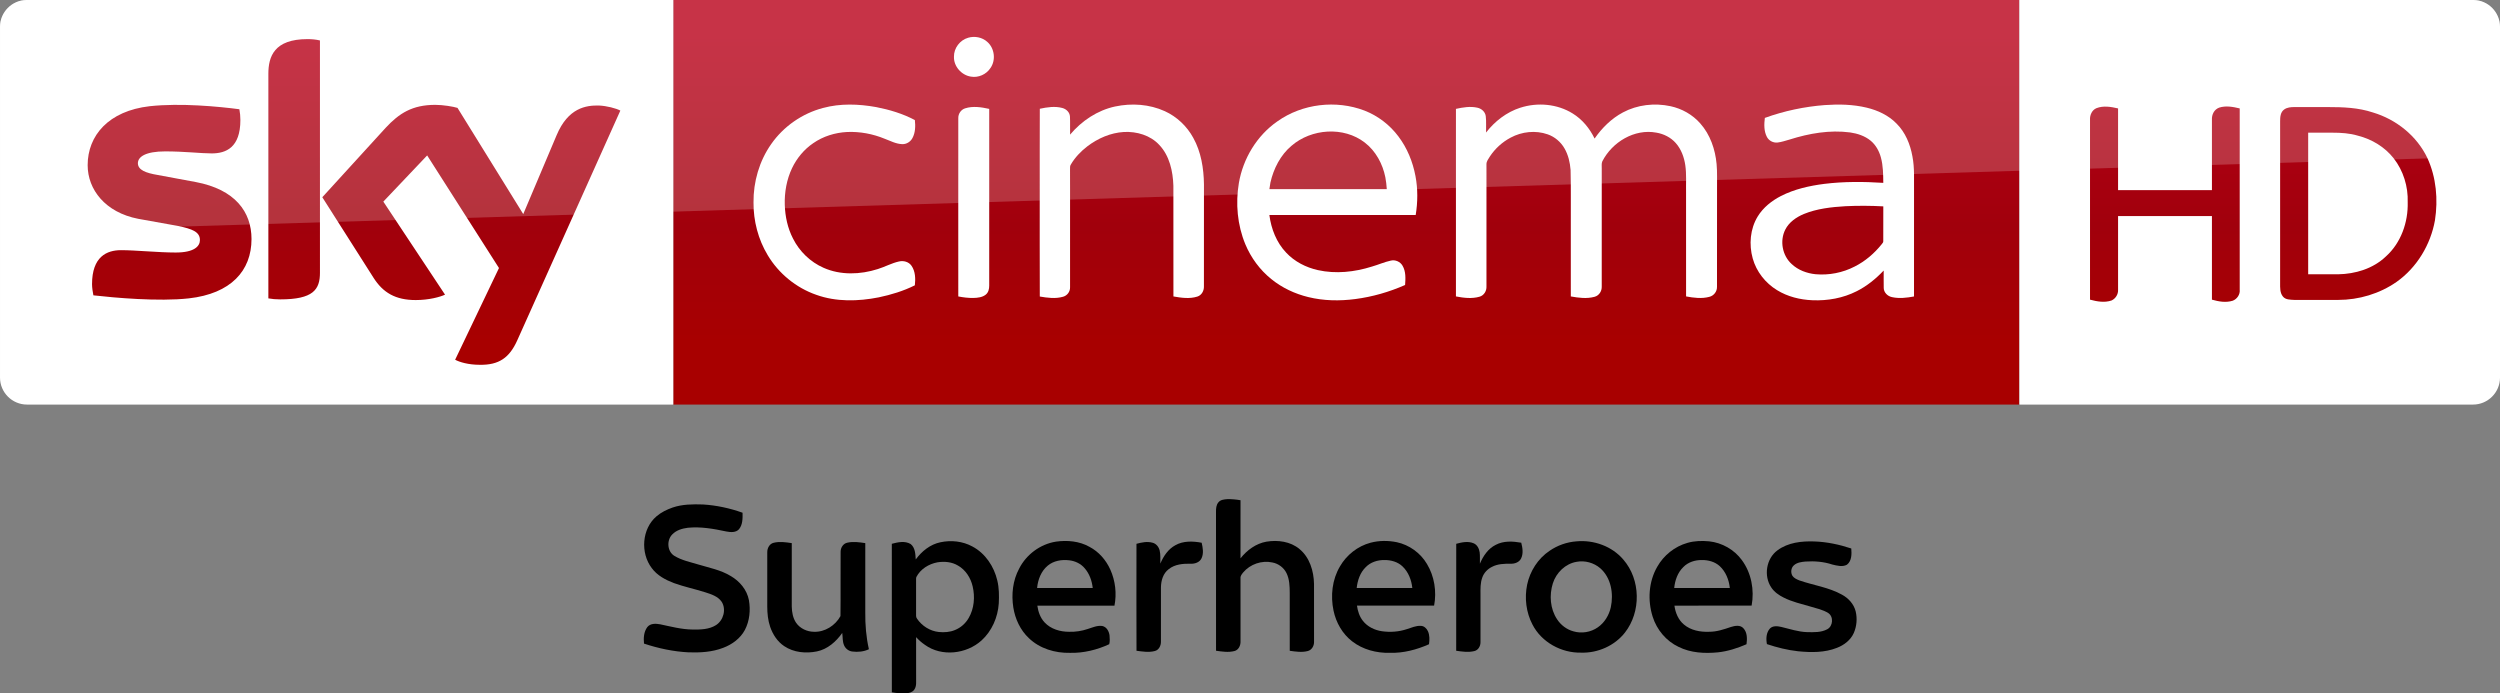 <?xml version="1.0" encoding="UTF-8"?>
<svg id="svg68" width="2317.8pt" height="642.75pt" version="1.1" viewBox="0 0 2317.8 642.75" xmlns="http://www.w3.org/2000/svg" xmlns:cc="http://creativecommons.org/ns#" xmlns:dc="http://purl.org/dc/elements/1.1/" xmlns:rdf="http://www.w3.org/1999/02/22-rdf-syntax-ns#" xmlns:xlink="http://www.w3.org/1999/xlink">
 <rect x="0" y="0" width="2317.8" height="642.75" fill="#808080" stroke="none"/>
 <defs id="defs72">
  <linearGradient id="linearGradient4591" x1="-8600.5" x2="-8600.5" y1="-4687.6" y2="-4591.4" gradientTransform="matrix(-2.981 0 0 -2.981 -24493 -13655)" gradientUnits="userSpaceOnUse">
   <stop id="stop2-7" stop-color="#a80000" offset="0"/>
   <stop id="stop4555" stop-color="#a1000c" offset=".381"/>
   <stop id="stop4-8" stop-color="#b90019" offset="1"/>
  </linearGradient>
 </defs>
 <g id="#000000ff" transform="matrix(.751 0 0 .751 557.95 402.47)">
  <path id="path2-4" d="m761.18 84.25c2.54-3.22 6.97-3.66 10.78-3.94 5.54-0.16 11.09 0.37 16.54 1.32-0.01 23.91 0.02 47.81-0.02 71.72 7.98-10.1 19.13-18.32 32.01-20.57 13.99-2.31 29.57-0.31 40.74 9.04 12.68 10.35 17.7 27.27 18 43.11 0.05 23.7 0 47.39 0.03 71.08 0.29 4.94-2.52 10.32-7.49 11.71-7.35 2.04-15.09 0.78-22.5-0.22-0.04-23.84-0.02-47.67-0.01-71.51-0.06-8.22-0.3-16.81-3.98-24.35-3.31-6.8-9.97-11.77-17.39-13.17-13.12-2.9-27.55 2.07-36.16 12.36-1.61 2.08-3.59 4.31-3.25 7.14 0.05 26 0 52.01 0.03 78.01 0.17 4.95-2.42 10.58-7.59 11.83-7.42 1.88-15.2 0.71-22.65-0.38-0.07-57.16 0.02-114.33-0.04-171.49-0.06-4.03 0.22-8.46 2.95-11.69z"/>
  <path id="path4" d="m87.37 90.65c12.05-4.12 24.97-4.2 37.55-3.79 16.66 1.03 33.13 4.57 48.83 10.2 0.14 6.92 0.24 14.69-4.38 20.36-3.92 4.37-10.43 3.79-15.65 2.79-15.62-3.31-31.6-6.23-47.62-4.58-6.95 0.89-14.23 3.03-19.18 8.27-7.11 7.2-6.24 21.12 2.71 26.45 9.01 5.48 19.49 7.58 29.46 10.6 13.5 4.07 27.71 6.74 39.91 14.16 11.16 6.37 20.19 17.1 22.61 29.93 2.11 12.28 0.86 25.48-4.95 36.63-5.59 10.54-15.74 18-26.76 22.13-13.58 5.31-28.42 6.1-42.85 5.62-18.71-0.95-37.19-4.9-54.96-10.79-0.76-6.92-0.21-14.63 4.07-20.39 3.75-4.73 10.47-4.45 15.83-3.45 13.2 2.77 26.37 6.32 39.94 6.46 9.83 0.15 20.42-0.02 29-5.44 9.24-5.87 12.98-19.41 7.03-28.82-4.61-6.77-12.85-9.3-20.26-11.71-12.84-4.08-26.09-6.81-38.77-11.4-10.31-3.93-20.64-9.38-27.27-18.48-14.24-18.64-12.28-48.52 5.86-63.93 5.78-4.94 12.72-8.33 19.85-10.82z"/>
  <path id="path6" d="m418.16 133.49c13.14-2.78 27.31-1.29 39.19 5.17 16.04 8.4 26.84 24.7 30.9 42.08 2.24 9.21 2.28 18.77 1.82 28.19-1.13 17.16-8.48 34.16-21.29 45.8-18.59 16.8-49.23 20.44-69.91 5.41-3.99-2.72-7.65-5.92-10.87-9.51 0.02 18.45-0.04 36.9 0.03 55.35 0.12 3.35-0.34 6.9-2.42 9.66-2.16 3.02-6.04 4.01-9.56 4.27-6.02 0.38-12.06-0.15-18-1.14-0.1-61.12-0.05-122.25-0.03-183.37 7.48-1.98 16.18-3.91 23.24 0.29 5.67 4.49 5.88 12.44 6.29 19.06 7.43-10.18 18.04-18.74 30.61-21.26m-3.9 24.81c-10.63 2.02-20.82 8.24-25.88 18.02-0.62 1.47-0.33 3.13-0.41 4.68 0.05 13.35 0.05 26.69 0 40.04 0.06 2.3-0.38 4.88 1.18 6.82 6.05 8.99 16.09 15.3 26.9 16.43 6.67 0.65 13.6 0.24 19.85-2.39 7.18-2.84 13.24-8.25 17.05-14.95 6.78-11.65 7.91-25.99 4.87-38.96-2.4-10.45-8.65-20.34-18.12-25.7-7.56-4.58-16.86-5.37-25.44-3.99z"/>
  <path id="path8" d="m560.53 132.76c13.98-1.98 28.95-0.69 41.43 6.36 11.57 6.02 20.51 16.37 25.83 28.18 6.19 13.84 8.04 29.6 5.09 44.48-31.74-0.06-63.48-0.02-95.22-0.01 1.06 7.52 3.68 15.07 8.97 20.7 7.69 8.27 19.35 11.63 30.38 11.56 7.76 0.24 15.51-0.98 22.86-3.45 5.84-1.81 11.74-4.63 18.01-3.71 5.43 1.16 8.41 6.82 8.95 11.95 0.25 3.49 0.53 7.13-0.41 10.54-15.08 6.99-31.72 11.07-48.4 10.66-18.34 0.44-37.45-5.23-50.83-18.17-10.54-9.89-16.92-23.65-19.17-37.81-2.54-16.21-0.67-33.45 7.2-48.01 8.79-17.36 26.05-30.2 45.31-33.27m-10.04 29.64c-8.17 6.74-12.13 17.27-13.11 27.58 22.9 0.05 45.79 0.01 68.68 0.02-0.97-8.76-3.97-17.46-9.78-24.21-4.74-5.81-11.97-9.22-19.35-10.02-9.2-1.12-19.18 0.55-26.44 6.63z"/>
  <path id="path10" d="m949.09 134.07c10.5-2.78 21.7-2.79 32.32-0.63 15.41 3.3 29.23 13.26 37.24 26.85 9.22 15.25 12.14 34 8.84 51.45-31.75 0.03-63.49 0-95.23 0.01 0.94 6.69 3.05 13.4 7.3 18.75 5.68 7.31 14.58 11.57 23.62 12.87 10.24 1.43 20.83 0.69 30.66-2.61 5.63-1.7 11.19-4.41 17.22-4.03 3.96 0.01 7.13 3.1 8.75 6.48 2.33 5.05 2.11 10.79 1.4 16.19-15.15 6.73-31.6 11.08-48.28 10.62-16.51 0.43-33.5-3.98-46.65-14.22-11.97-9.21-19.83-23.09-22.93-37.76-3.89-18.39-1.77-38.46 7.95-54.78 8.16-14.14 21.96-25 37.79-29.19m-5.94 30.11c-6.98 6.73-10.2 16.37-11.22 25.82 22.89-0.01 45.78 0.01 68.67-0.01-1.05-9.83-4.78-19.68-12.04-26.6-5.94-5.75-14.45-8.03-22.55-7.93-8.33-0.09-16.96 2.64-22.86 8.72z"/>
  <path id="path12" d="m1203.3 132.38c21.36-1.97 43.78 6.02 57.8 22.53 21.5 24.68 22.05 64.52 1.92 90.16-12.73 16.23-33.51 25.37-54.04 24.71-24.32 0.57-48.89-12.82-60.07-34.71-7.84-14.95-9.96-32.67-6.59-49.16 3.51-16.74 13.4-32.27 27.69-41.83 9.8-6.77 21.41-10.84 33.29-11.7m0.17 25.26c-13.86 2.31-25.16 13.32-29.37 26.51-4.61 14.59-3.4 31.56 5.22 44.48 4.64 7.11 11.84 12.58 20.07 14.82 10.12 3.05 21.56 1.16 30.21-4.92 8.28-5.74 13.82-14.91 16.01-24.66 3.65-16.79 0.4-36.62-13.07-48.34-7.89-6.76-18.84-9.78-29.07-7.89z"/>
  <path id="path14" d="m1340.3 134.26c8.66-2.53 17.82-2.71 26.76-1.89 15.88 1.7 30.95 10.22 40.36 23.17 11.74 15.92 15.63 36.89 12.04 56.19-31.77 0.05-63.53 0-95.29 0.03 1.19 8.74 4.75 17.54 11.69 23.29 8.54 7.25 20.18 9.42 31.1 8.96 9.32 0.08 18.21-2.95 26.92-5.91 4.96-1.55 11.55-2.82 15.46 1.6 4.88 5.25 4.69 13.04 3.82 19.7-11.22 4.89-23.05 8.71-35.26 10.02-16.39 1.59-33.65 0.73-48.62-6.76-15.27-7.2-26.9-21.15-31.96-37.19-6.4-20.11-5.06-43.11 5.56-61.58 8-14.23 21.67-25.21 37.42-29.63m-5.18 29.91c-6.98 6.73-10.28 16.36-11.23 25.83 22.89-0.01 45.78 0.01 68.67-0.01-1.04-10.05-5-20.09-12.51-27.05-5.96-5.4-14.19-7.59-22.09-7.48-8.32-0.07-16.97 2.61-22.84 8.71z"/>
  <path id="path16" d="m212.13 134.16c7.33-1.83 15.02-0.7 22.38 0.41-0.02 26.15 0 52.3-0.01 78.45 0.16 6.92 1.44 14.14 5.39 19.97 4.93 7.05 13.54 10.99 22.06 11.04 13.43 0.52 26.32-7.74 32.67-19.36 0.35-26.53-0.05-53.09 0.19-79.63 0.04-4.9 3.22-9.94 8.22-10.99 7.31-1.65 14.92-0.59 22.23 0.54-0.03 28.49 0 56.98-0.01 85.47-0.17 15.26 1.08 30.6 4.47 45.5-6.31 3.08-13.64 3.7-20.53 2.84-4.39-0.51-8.28-3.51-10.05-7.52-2.21-4.84-1.59-10.29-2.34-15.42-7.51 10.72-18.15 20.13-31.3 22.82-13.54 2.73-28.58 1.38-40.27-6.49-8.42-5.55-14.12-14.4-17.38-23.81-2.77-8.02-3.57-16.57-3.61-25.01 0.02-22.36 0-44.72 0.01-67.07-0.11-5 2.71-10.52 7.88-11.74z"/>
  <path id="path18" d="m660.04 135.42c6.47-1.75 13.4-3.23 20.01-1.3 4.39 1.15 7.51 5.15 8.6 9.42 1.33 5.33 0.72 10.87 0.86 16.31 3.86-9.08 9.64-17.88 18.54-22.67 9.84-5.58 21.71-5.12 32.48-3.07 1.48 6.25 2.7 13.25-0.2 19.28-2.33 4.94-8.21 6.88-13.33 6.62-9.38-0.19-19.59 0.6-27.18 6.75-6.85 5.13-9.41 13.99-9.55 22.21-0.05 22.37 0 44.73-0.02 67.09 0.14 4.87-2.39 10.39-7.44 11.7-7.43 1.99-15.24 0.69-22.73-0.28-0.16-44.01-0.08-88.04-0.04-132.06z"/>
  <path id="path20" d="m1054.8 135.41c6.92-1.88 14.63-3.55 21.52-0.62 4.41 1.84 6.72 6.6 7.39 11.1 0.6 4.68 0.17 9.41 0.31 14.11 3.98-9.48 10.13-18.69 19.63-23.34 9.63-5.12 20.99-4.43 31.41-2.6 1.64 6.36 2.83 13.55-0.3 19.66-2.37 4.59-7.88 6.47-12.77 6.29-7.81-0.05-16 0.12-23.07 3.87-5.45 2.67-9.91 7.35-11.94 13.11-2.49 6.7-2.26 13.97-2.22 21-0.01 19.69 0.02 39.38-0.01 59.07 0.02 4.73-2.9 9.81-7.78 10.82-7.29 1.78-14.91 0.62-22.22-0.42 0.05-44.01-0.05-88.03 0.05-132.05z"/>
  <path id="path22" d="m1451.4 143.45c12.99-9.68 29.89-11.5 45.61-10.93 15.5 0.53 30.81 3.81 45.49 8.68 0.55 6.84 0.64 15.39-5.34 20.01-5.58 3.09-12.33 1.16-18.15-0.21-10.61-3.54-21.96-4.41-33.07-3.67-4.93 0.45-10.26 1.13-14.13 4.49-3.76 3.16-4.42 9.16-1.89 13.26 1.99 2.83 5.33 4.24 8.43 5.52 17.44 6.08 36.3 8.5 52.61 17.59 8.08 4.35 14.78 11.69 16.98 20.74 2.08 8.79 1.28 18.32-2.35 26.61-3.88 8.71-11.93 14.89-20.66 18.26-15.21 6.1-32.08 5.88-48.12 4.28-13.12-1.45-25.98-4.64-38.46-8.84-1.25-6.49-0.96-14.08 3.69-19.22 3.64-3.74 9.35-3.03 13.98-1.99 10.58 2.5 21.02 6.11 31.99 6.43 8.33 0.13 17.23 0.55 24.8-3.55 7.18-3.74 8.1-15.58 1.19-20.06-6.7-4.13-14.54-5.78-22.01-7.99-11.1-3.24-22.55-5.77-32.92-11.04-5.95-2.94-11.65-6.89-15.34-12.51-9.62-14.19-6.31-35.69 7.67-45.86z"/>
 </g>
 <g id="g4527" transform="translate(-0 -7.8614e-6)">
  <path id="path7-6" d="m624.21 9e-5h1248v375.09h-1248z" fill="url(#linearGradient4591)" stroke-width="2.981"/>
  <path id="path14-6-9" d="m624.21 375.09h-599.2c-13.753 0-25.006-11.253-25.006-25.006v-325.39c0-13.128 10.94-24.693 24.693-24.693h599.52z" fill="#fff" stroke-width="3.126"/>
  <g id="g4693-9" transform="matrix(.75 0 0 .75 0 -6e-5)" fill="#fff">
   <path id="path4-1" d="m1196.8 46.657c8.08-2.39 17.44-0.61 23.7 5.16 8.96 7.84 10.76 22.47 3.9 32.22-5.08 7.92-15.03 12.37-24.3 10.66-11.61-1.81-21.3-12.73-20.86-24.62-0.19-10.58 7.4-20.56 17.56-23.42z"/>
   <path id="path6-2" d="m1017.4 133.46c21.37-5.8 43.96-4.99 65.59-1.1 16.56 3.21 33.02 8.13 47.94 16.07 0.82 7.45 0.64 15.53-3.01 22.28-2.45 4.57-7.4 7.7-12.63 7.47-7.67-0.23-14.56-3.99-21.59-6.62-14.68-6.05-30.63-9.09-46.51-8.39-14.87 0.74-29.66 5.3-41.92 13.84-11.33 7.69-20.34 18.59-26.21 30.93-6.65 14.05-9.41 29.77-8.95 45.25 0.46 14.4 3.53 28.88 10.19 41.73 7.95 15.91 21.5 28.99 37.82 36.15 20.99 9.32 45.36 8.45 66.93 1.55 8.87-2.71 17.08-7.36 26.16-9.37 5.62-1.4 12.21 0.36 15.57 5.29 4.85 6.95 5.01 16.04 4.14 24.15-14.07 7.02-29.27 11.67-44.63 14.88-25.46 5.02-52.52 5.76-77.23-3.13-24.95-8.67-46.58-26.38-60.09-49.06-11.77-19.51-17.68-42.39-17.5-65.12-0.26-25.49 7.13-51.2 21.84-72.12 15.21-21.84 38.36-37.9 64.09-44.68z"/>
   <path id="path8-1" d="m1378.5 131.64c20.37-4.35 42.33-2.9 61.39 5.79 14.88 6.78 27.32 18.57 35.15 32.9 9.75 17.49 12.97 37.77 13.25 57.57 0 42.06 0.05 84.12-0.05 126.18 0.17 5.36-2.82 10.92-8.15 12.55-9.57 3.04-19.87 1.53-29.55-0.18-0.06-45.61 0.03-91.23-0.05-136.84-0.58-17.92-4.72-37.02-17.41-50.43-11.02-11.97-27.92-16.85-43.82-16.02-16.43 0.97-32.11 7.86-45.12 17.73-8.09 6.21-15.3 13.73-20.45 22.57-1.14 1.63-0.91 3.67-0.96 5.55 0.08 8.56 0.01 17.11 0.05 25.67 0.02 40.13 0.01 80.26-0.01 120.39 0.21 5.36-3.46 10.34-8.62 11.75-9.37 2.72-19.36 1.35-28.8-0.26-0.16-43.48-0.07-86.96-0.08-130.44 0.08-33.89-0.12-67.78 0.1-101.66 9.07-1.94 18.68-3.43 27.8-0.98 4.91 1.26 9.25 5.39 9.48 10.67 0.35 7.42-0.01 14.85 0.15 22.28 14.33-17.02 33.79-30.09 55.7-34.79z"/>
   <path id="path10-9" d="m1579.1 150c30.74-21.87 72.51-26.73 107.67-13.3 16.58 6.46 31.22 17.69 41.88 31.93 10.87 14.34 17.8 31.44 21.11 49.08 3.01 15.84 2.86 32.18 0.27 48.06-60.29 0.07-120.59 0-180.88 0.04 2.21 17.04 8.77 33.95 20.77 46.51 10.38 11.11 24.48 18.3 39.23 21.59 22.1 4.92 45.28 2.4 66.72-4.37 7.84-2.21 15.32-5.66 23.31-7.37 5.57-1.42 11.72 1.3 14.58 6.26 4.25 7.17 3.74 15.87 3.17 23.87-19.57 8.63-40.34 14.62-61.56 17.38-19.3 2.53-39.12 2.24-58.08-2.43-16.65-4.06-32.58-11.5-45.88-22.37-14.06-11.32-25.03-26.31-31.98-42.94-9.86-23.76-12.22-50.39-7.98-75.68 5.19-30.3 22.29-58.65 47.65-76.26m17.36 30.27c-13.64 11.51-22.05 28.12-25.99 45.33-0.44 2.72-0.87 5.44-1.29 8.17 48.37 0 96.74-0.01 145.11 0-0.3-4.91-0.85-9.79-1.77-14.63-3.32-16.57-11.88-32.49-25.42-42.9-26.12-20.22-66.03-17.3-90.64 4.03z"/>
   <path id="path12-8" d="m1879.3 133.17c21.25-6.87 45.68-4.8 64.78 7.1 11.91 7.31 21.04 18.49 27.09 31 9.14-13.12 20.8-24.75 35.02-32.29 17.83-9.56 39.11-11.94 58.81-7.71 14.06 3.02 27.23 10.4 36.75 21.24 12.31 13.79 18.58 32.08 20.24 50.29 0.97 10.37 0.4 20.8 0.55 31.21-0.04 40.16 0.05 80.34-0.06 120.5 0.17 5.76-3.84 11.05-9.43 12.42-9.4 2.54-19.36 1.27-28.79-0.52 0.01-42.8-0.01-85.61-0.02-128.42-0.23-11.22 0.66-22.52-0.93-33.67-1.46-9.94-5.03-19.84-11.76-27.44-6.16-7.04-14.97-11.41-24.12-12.93-27.02-5.03-54.58 11.73-66.73 35.54-1.21 2.79-0.57 5.94-0.69 8.89 0.02 48.58 0.05 97.16-0.02 145.74 0.28 5.65-3.22 11.29-8.82 12.76-9.59 2.65-19.77 1.3-29.4-0.44-0.01-29.46-0.01-58.92-0.01-88.38-0.17-22.64 0.32-45.29-0.26-67.92-0.73-9.29-2.85-18.66-7.59-26.77-4.58-7.96-12.01-14.27-20.7-17.29-14.94-5.25-31.92-3.43-45.78 4.04-10.33 5.46-19.26 13.56-25.69 23.31-1.78 2.98-4.3 5.92-4.24 9.58-0.1 3.75 0.03 7.5 0.02 11.25 0.04 46.59 0.01 93.19-0.01 139.78 0.3 5.58-3.05 11.21-8.58 12.75-9.48 2.73-19.63 1.5-29.16-0.36 0-50.27-0.03-100.54 0-150.8 0.02-27.01-0.01-54.02 0.01-81.03 8.65-1.91 17.74-3.44 26.53-1.45 5.05 1.07 9.59 5.03 10.31 10.32 0.86 6.75 0.19 13.59 0.4 20.37 10.8-13.94 25.39-25.23 42.28-30.67z"/>
   <path id="path14-3" d="m2255.9 129.89c17.19-1.23 34.69-0.86 51.52 3.17 13.74 3.27 27.14 9.51 37.07 19.76 10.85 10.79 16.89 25.54 19.55 40.42 2.85 14.42 1.83 29.17 2.01 43.77-0.02 43.16 0.03 86.32-0.03 129.48-8.95 1.65-18.28 2.8-27.26 0.8-5.34-1.09-10.03-5.64-10.18-11.26-0.16-7.2 0.01-14.4-0.05-21.59-9.66 10.19-20.7 19.21-33.29 25.52-16.85 8.58-36.04 12-54.84 11.19-15.27-0.63-30.64-4.41-43.72-12.49-14.38-8.77-25.53-22.9-30.05-39.19-4.79-17.16-3.22-36.51 6.17-51.87 6.78-11.09 17.31-19.42 28.76-25.31 16.65-8.48 35.14-12.62 53.58-14.98 24.17-2.98 48.62-2.81 72.9-1.26-0.09-10.48-0.18-21.12-2.94-31.31-2.15-7.96-6.31-15.56-12.73-20.85-7.15-5.88-16.23-8.83-25.27-10.16-25.14-3.34-50.68 1.14-74.67 8.72-5.04 1.38-10 3.18-15.2 3.77-5.25 0.51-10.64-2.24-13.06-6.95-3.77-7.19-3.52-15.68-2.55-23.51 23.88-8.65 48.96-13.95 74.28-15.87m25.3 125.03c-17.4 1.05-35.09 2.99-51.35 9.62-9.34 3.91-18.36 10.1-23 19.37-7.01 13.91-3.62 32.09 7.98 42.52 7.95 7.51 18.67 11.45 29.43 12.56 16.59 1.49 33.6-1.83 48.41-9.5 13.04-6.54 24.33-16.26 33.43-27.61 0.8-1.14 2.07-2.21 1.91-3.77 0.07-14.33-0.06-28.67 0.05-42.99-15.61-0.88-31.25-0.94-46.86-0.2z"/>
   <path id="path16-7" d="m1193.1 133.91c9.65-3.09 20.03-1.43 29.72 0.69 0 34.69-0.02 69.38 0 104.07 0.04 38.13-0.02 76.25 0.01 114.38 0.03 4.08-0.97 8.55-4.34 11.2-4.23 3.37-9.94 3.91-15.15 4.07-6.31 0.12-12.58-0.67-18.75-1.87-0.05-42.1-0.02-84.19-0.02-126.29 0.03-31.39-0.05-62.78 0.03-94.17-0.12-5.36 3.32-10.5 8.5-12.08z"/>
  </g>
  <path id="path18-0-7" d="m421.97 333.52c4.064 2.188 12.19 4.689 22.818 4.689 17.817 0.313 27.507-6.564 34.696-22.505l95.648-213.18c-4.064-2.188-12.816-4.376-19.692-4.689-12.19-0.313-28.757 2.188-39.384 27.507l-30.945 73.142-60.952-98.461c-4.064-1.25-13.441-2.813-20.63-2.813-21.255 0-33.445 7.814-45.948 21.255l-58.764 64.39 47.511 74.705c8.752 13.753 20.317 20.63 39.072 20.63 12.19 0 22.505-2.813 27.194-5.001l-57.201-86.27 40.635-42.823 66.578 104.4zm-125.34-80.644c0 15.629-6.252 24.693-36.884 24.693-4.064 0-7.502-0.313-10.94-0.938v-208.17c0-15.941 5.314-32.195 36.258-32.195 3.751 0 7.814 0.313 11.565 1.25zm-63.452-31.257c0 29.382-19.067 50.637-58.139 55.013-28.132 3.126-69.079-0.625-88.458-2.813-0.625-3.126-1.25-7.189-1.25-10.315 0-25.631 13.753-31.57 26.881-31.57 13.441 0 34.696 2.188 50.637 2.188 17.504 0 22.505-5.939 22.505-11.565 0-7.502-6.877-10.315-20.63-13.128l-36.571-6.564c-30.632-5.939-46.886-27.194-46.886-49.699 0-27.506 19.38-50.324 57.513-54.7 28.757-3.126 64.078 0.313 83.145 2.813 0.625 3.438 0.938 6.564 0.938 10.002 0 25.631-13.441 30.945-26.569 30.945-10.002 0-25.318-1.875-43.135-1.875-18.129 0-25.318 5.001-25.318 10.94 0 6.252 7.189 9.065 18.442 10.94l35.321 6.564c36.259 6.877 51.575 27.507 51.575 52.825" fill="url(#linearGradient4591)" stroke-width="2.981"/>
  <path id="path4698-9" d="m1872.2 375.09h420.6c13.753 0 25.006-11.253 25.006-25.006v-325.33c0-13.253-11.003-24.756-24.756-24.756h-420.85z" fill="#fff" fill-rule="evenodd"/>
  <g id="g4585" fill="url(#linearGradient4591)" stroke-width="2.981">
   <path id="path4700-0" d="m1943.7 100.27c6.502-2.501 13.503-1.25 20.005 0.25v75.768h87.02v-65.265c-0.25-4.751 2.001-9.502 6.752-11.253 6.252-2 12.753-0.75 19.005 0.75v168.04c0.5 4.501-2.501 8.752-6.502 10.252-6.502 2-13.003 0.75-19.255-1v-77.518h-87.02v68.266c0.25 4.251-2.251 8.252-6.002 10.002-6.502 2.251-13.503 1-20.005-0.75v-166.79c-0.25-4.251 1.75-9.002 6.002-10.753z"/>
   <path id="path4702-0" d="m2117.7 101.52c2.751-2.001 6.252-2.251 9.502-2.251h31.007c14.253 0 28.257 0.5 41.76 5.001 21.755 6.502 40.76 21.755 50.512 42.26 8.252 18.004 10.002 38.509 7.002 57.764-4.001 22.505-16.754 43.76-35.508 57.013-15.754 11.003-35.008 16.754-54.263 16.754h-40.509c-3.751-0.25-8.252 0-10.753-3.251-2.751-3.501-2.501-8.002-2.501-12.253v-150.04c0-4.001 0.25-8.502 3.751-11.003m22.255 21.505v131.28h27.757c16.004-0.25 32.508-5.251 44.26-16.504 14.003-12.503 20.755-31.757 20.255-50.262 0.5-14.503-4.001-29.257-13.003-40.76-8.252-10.502-20.255-17.754-33.258-21.005-7.502-2.251-15.504-2.751-23.506-2.751z"/>
  </g>
  <path id="path4541-1" d="m25.006 0c-13.753 0-25.006 11.253-25.006 25.006v226.3c0-20.005 16.003-36.509 36.008-37.259l2281.8-69.266v-119.78c0-13.753-11.253-25.006-25.006-25.006z" fill="#fff" opacity=".2"/>
 </g>
</svg>
